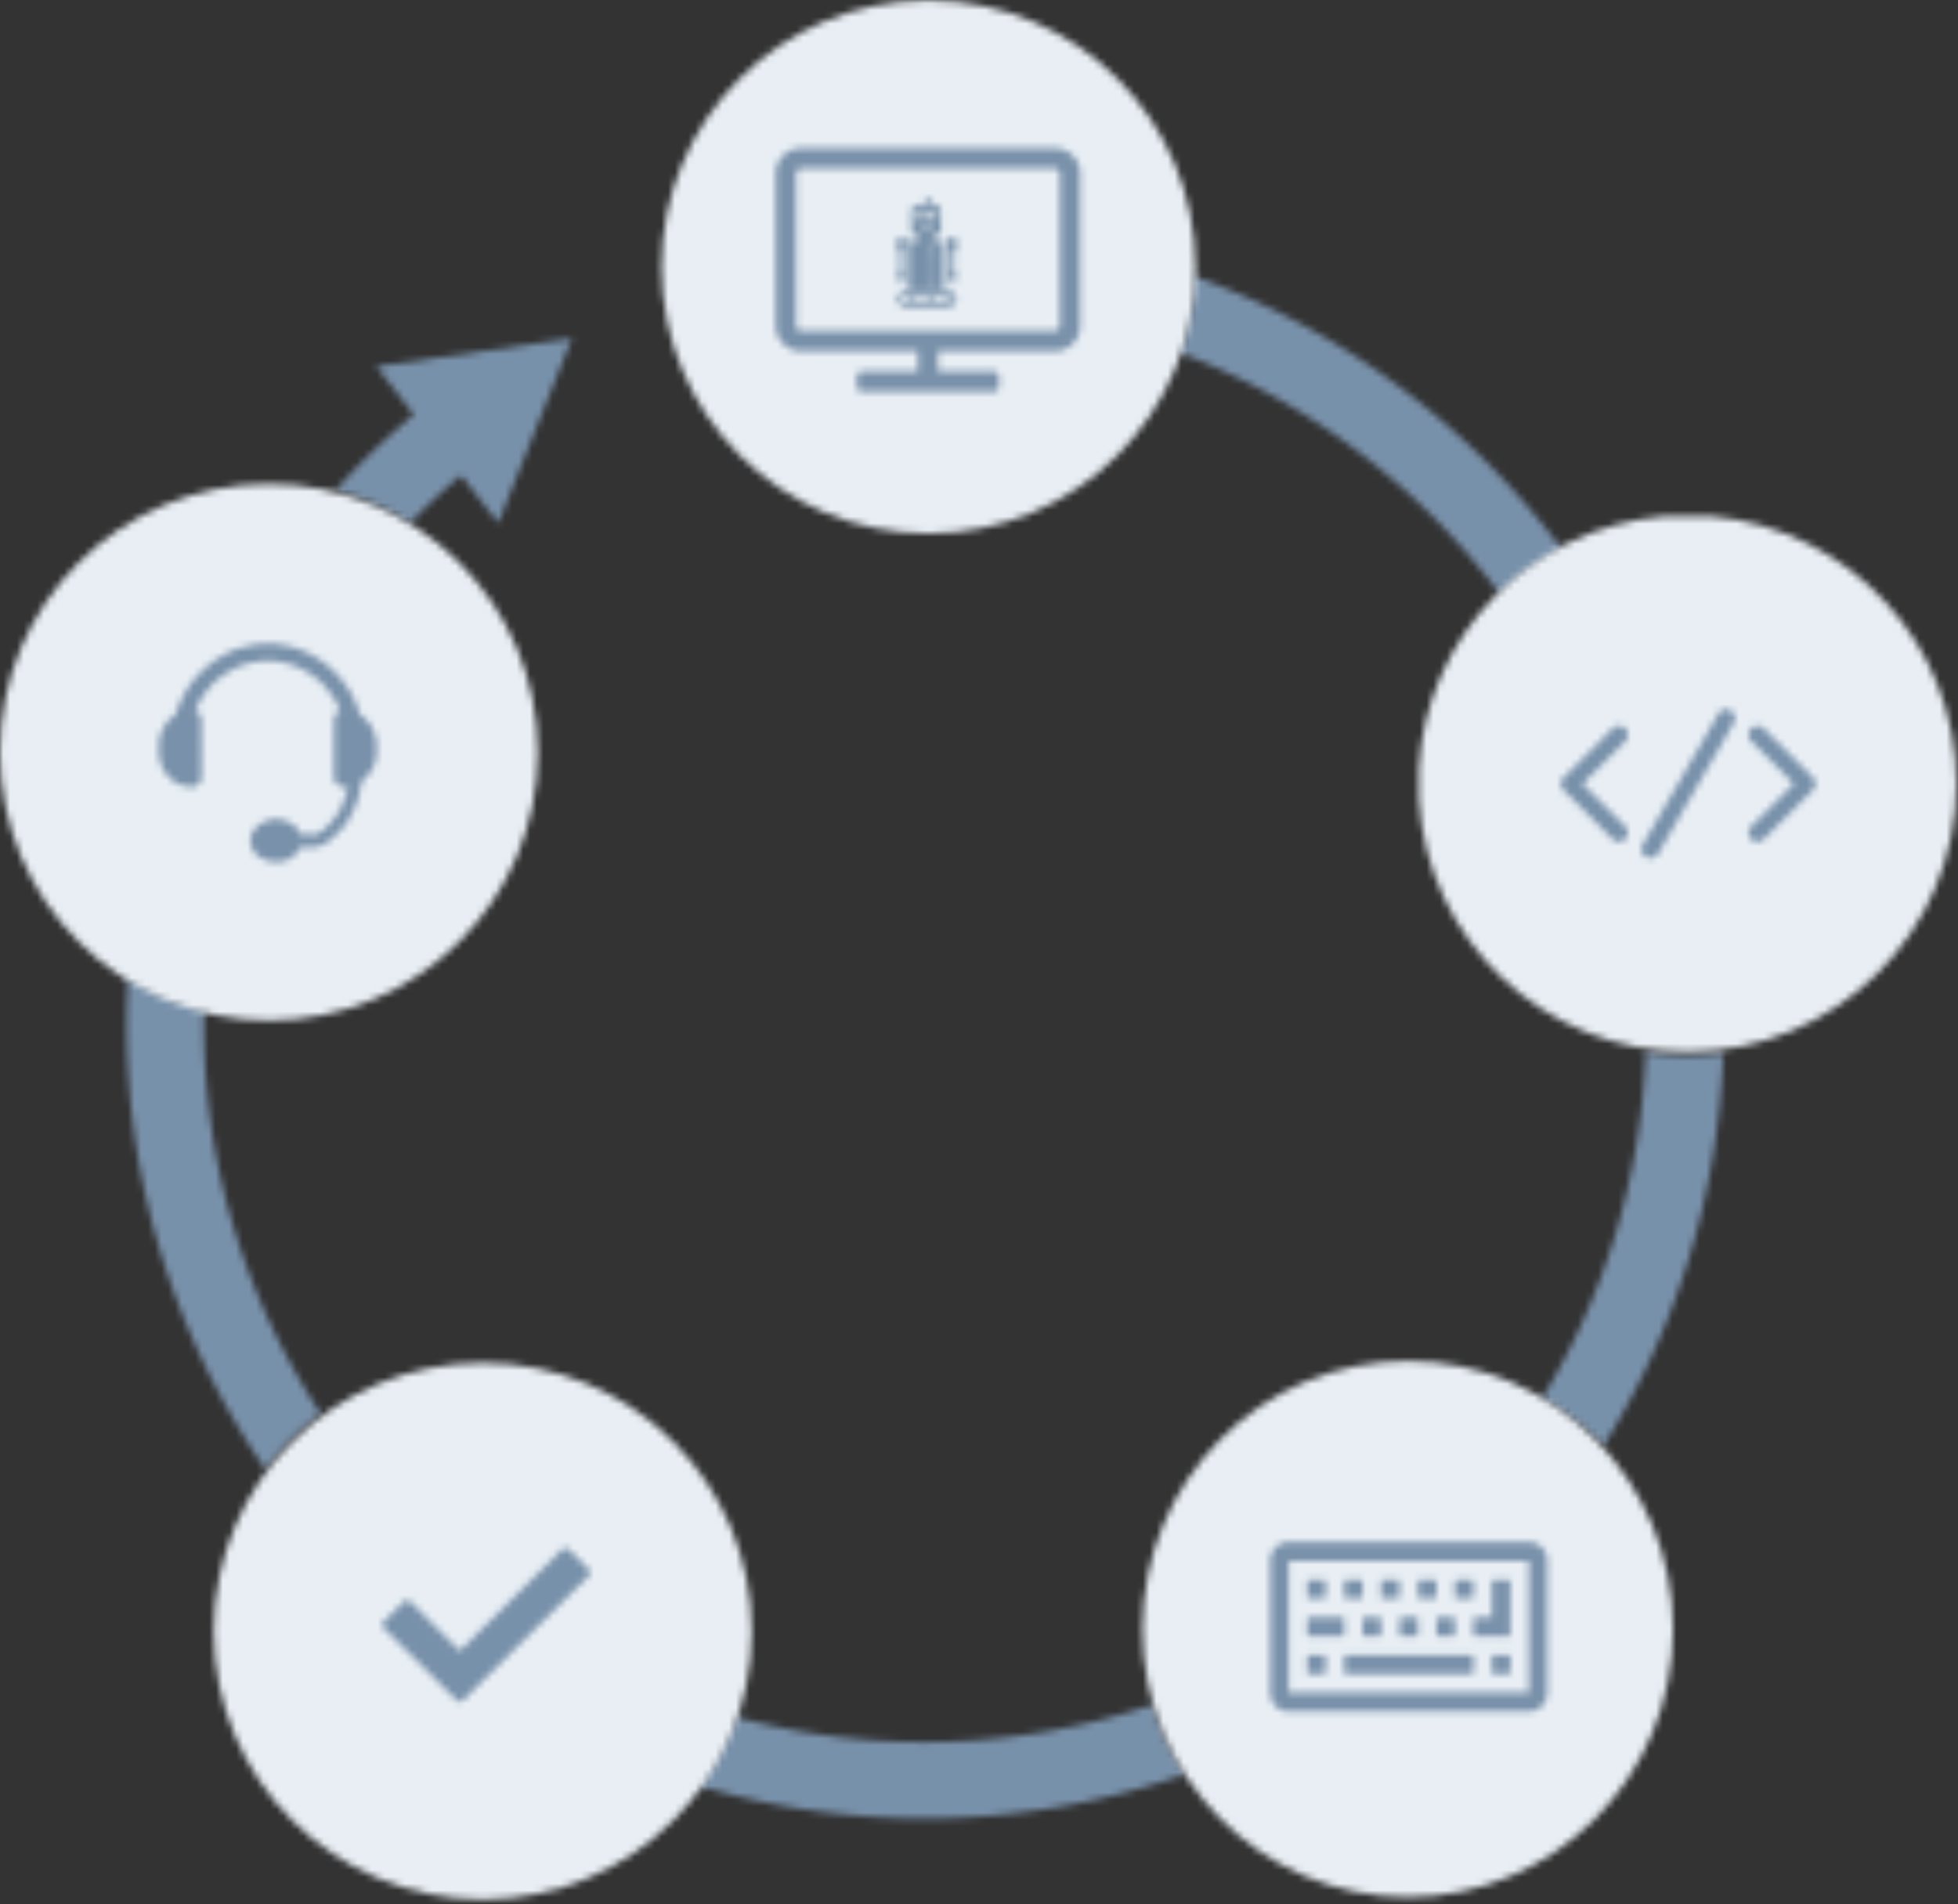 <?xml version="1.0" encoding="UTF-8"?>
<svg viewBox="0 0 290 282" xmlns="http://www.w3.org/2000/svg" xmlns:xlink="http://www.w3.org/1999/xlink">
<rect x="0" y="0" width="290" height="282" fill="#333333" stroke="none"/>
<defs>
<path id="az" d="M.025 11.83c19.02 7.233 35.462 19.774 47.492 35.833a39.632 39.632 0 0 1 9.207-6.611C42.974 22.612 23.973 8.34 1.98.444 1.88 4.413 1.202 8.234.025 11.83z"/>
<path id="ax" d="M.225 51.374a40.161 40.161 0 0 1 9.101 7.029C19.914 41.4 26.28 21.553 27.011.298c-1.705.22-3.438.345-5.203.345-2.128 0-4.218-.168-6.26-.485-.684 18.676-6.18 36.15-15.323 51.216z"/>
<path id="av" d="M34.02 6.043A106.35 106.35 0 0 1 6.011 2.286 39.458 39.458 0 0 1 .532 12.49a117.557 117.557 0 0 0 33.487 4.868c13.551 0 26.56-2.324 38.686-6.545a39.328 39.328 0 0 1-4.89-10.29 106.169 106.169 0 0 1-33.796 5.52z"/>
<path id="at" d="M.351 7.283c0 24.43 7.588 47.138 20.544 65.956a39.99 39.99 0 0 1 8.17-8.3C18.152 48.323 11.785 28.53 11.785 7.284c0-.838.047-1.672.068-2.508A39.979 39.979 0 0 1 .577.212 116.143 116.143 0 0 0 .35 7.283z"/>
<path id="ar" d="M6.4 4.35l5.558 7.14c-1.009.85-2.01 1.708-2.984 2.585a118.265 118.265 0 0 0-8.578 8.562 39.26 39.26 0 0 1 11.073 4.867c1.635-1.682 3.309-3.33 5.063-4.909.795-.715 1.613-1.414 2.432-2.106l5.504 7.068L35.39.2 6.4 4.349z"/>
<path id="ap" d="M39.786.059C18.081.206.53 17.825.53 39.537c0 21.802 17.699 39.477 39.531 39.477 21.834 0 39.533-17.675 39.533-39.477C79.593 17.825 62.042.206 40.335.059h-.549z"/>
<path id="an" d="M3.969.56c-1.033 0-1.917.368-2.653 1.103C.581 2.4.212 3.283.212 4.316v22.54c0 1.033.37 1.917 1.104 2.654.736.735 1.62 1.104 2.653 1.104h17.28v3.004h-8.264c-.22 0-.4.071-.54.211a.736.736 0 0 0-.212.54v1.504c0 .218.072.398.212.539.14.142.32.212.54.212H32.52c.219 0 .4-.07.54-.212a.731.731 0 0 0 .211-.54V34.37c0-.219-.07-.4-.211-.54a.735.735 0 0 0-.54-.21h-8.265v-3.005h17.28c1.034 0 1.917-.37 2.654-1.104.735-.737 1.103-1.621 1.103-2.653V4.317c0-1.034-.368-1.918-1.103-2.654C43.451.928 42.568.56 41.535.56H3.969zm-.527 26.824a.717.717 0 0 1-.224-.527V4.317c0-.204.074-.38.224-.528a.715.715 0 0 1 .527-.225h37.566c.203 0 .38.075.528.225.15.148.223.324.223.527v22.54c0 .204-.074.381-.223.528a.724.724 0 0 1-.528.224H3.969a.718.718 0 0 1-.527-.224z"/>
<path id="al" d="M.716.171A.347.347 0 0 0 .368.52V1.87c0 .175.142.318.317.318v3.13a.318.318 0 0 0-.317.319v.524c0 .192.155.347.348.347h.69c.191 0 .347-.155.347-.347v-.524a.318.318 0 0 0-.317-.319v-3.13a.317.317 0 0 0 .317-.318V.52A.348.348 0 0 0 1.407.17H.716z"/>
<path id="aj" d="M.4.171A.347.347 0 0 0 .053.52V1.87c0 .175.142.318.316.318v3.13a.318.318 0 0 0-.316.319v.524c0 .192.155.347.347.347h.692c.19 0 .345-.155.345-.347v-.524a.318.318 0 0 0-.315-.319v-3.13a.317.317 0 0 0 .315-.318V.52A.347.347 0 0 0 1.092.17H.4z"/>
<path id="ah" d="M1.672.3C.984.3.42.83.42 1.481c0 .65.565 1.18 1.253 1.18H7.91c.69 0 1.252-.53 1.252-1.18C9.161.832 8.6.299 7.91.299H1.672zm5.566 1.182c0-.321.275-.58.615-.58.34 0 .616.259.616.58 0 .32-.276.579-.616.579-.34 0-.615-.259-.615-.58zm-1.532 0c0-.321.275-.58.616-.58.34 0 .615.259.615.58 0 .32-.276.579-.615.579-.341 0-.616-.259-.616-.58zm-1.53 0c0-.321.275-.58.615-.58.34 0 .615.259.615.58 0 .32-.275.579-.615.579-.34 0-.614-.259-.614-.58zm-1.532 0c0-.321.276-.58.616-.58.34 0 .615.259.615.58 0 .32-.276.579-.615.579-.34 0-.616-.259-.616-.58zm-1.53 0c0-.321.275-.58.615-.58.34 0 .615.259.615.58 0 .32-.275.579-.615.579-.34 0-.615-.259-.615-.58z"/>
<path id="af" d="M.563 1.443h1.722C2.285.845 1.9.36 1.423.36c-.475 0-.86.485-.86 1.083z"/>
<path id="ad" d="M1.278.21C.96.21.702.482.702.816v3.13c0 .334.26.608.576.608h.552v.772H.835c-.317 0-.576.274-.576.608v6.301c0 .335.26.608.576.608h4.074c.316 0 .577-.273.577-.608v-6.3c0-.335-.26-.609-.577-.609h-.998v-.772h.554c.316 0 .577-.274.577-.608V.817c0-.334-.26-.608-.577-.608H1.278zm1.915 1.544c0-.336.258-.607.576-.607.32 0 .577.27.577.607 0 .335-.258.608-.577.608-.318 0-.576-.273-.576-.608zm-1.794 0c0-.336.257-.607.577-.607.318 0 .576.27.576.607 0 .335-.258.608-.576.608-.32 0-.577-.273-.577-.608zm.665 1.644h1.333l.464-.232.098.22-.51.255H2.063v-.243zM3.71 6.036c0-.118.09-.213.202-.213.11 0 .2.095.2.213 0 .117-.09.213-.2.213a.208.208 0 0 1-.202-.213zm0 .871c0-.118.09-.212.202-.212.11 0 .2.094.2.212s-.09.213-.2.213a.208.208 0 0 1-.202-.213zm0 .873c0-.119.09-.214.202-.214.11 0 .2.095.2.214 0 .116-.09.212-.2.212a.208.208 0 0 1-.202-.212zm0 .87c0-.116.09-.213.202-.213.11 0 .2.097.2.213 0 .118-.09.212-.2.212a.207.207 0 0 1-.202-.212zm0 .872c0-.118.09-.213.202-.213.11 0 .2.095.2.213 0 .117-.09.212-.2.212a.208.208 0 0 1-.202-.212zm0 .87c0-.116.09-.212.202-.212.11 0 .2.096.2.213 0 .118-.09.213-.2.213a.207.207 0 0 1-.202-.213zm0 .873c0-.117.09-.213.202-.213.11 0 .2.096.2.213 0 .117-.09.213-.2.213a.208.208 0 0 1-.202-.213zm0 .871c0-.117.09-.211.202-.211.11 0 .2.094.2.211 0 .118-.09.213-.2.213a.207.207 0 0 1-.202-.213z"/>
<path id="ab" d="M43.778.416C64.075 2.246 79.98 19.26 79.98 39.983c0 21.943-17.834 39.73-39.834 39.73C18.912 79.713 1.56 63.14.38 42.253v-4.54C1.49 18.03 16.965 2.179 36.515.417h7.263z"/>
<path id="bn" d="M23.438.921A1.326 1.326 0 0 1 25.24.44c.632.364.847 1.171.484 1.8L14.508 21.646a1.32 1.32 0 0 1-2.286-1.317L23.438.92zm4.863 2.18a1.318 1.318 0 0 1 1.866 0l7.258 7.251a1.316 1.316 0 0 1 0 1.864l-7.258 7.25a1.314 1.314 0 0 1-.933.385 1.316 1.316 0 0 1-.933-2.249l6.324-6.318-6.324-6.318a1.317 1.317 0 0 1 0-1.864zm-20.52 0a1.32 1.32 0 0 1 1.865 0 1.32 1.32 0 0 1 0 1.865L3.32 11.284l6.326 6.318a1.318 1.318 0 1 1-1.866 1.863l-7.259-7.25a1.316 1.316 0 0 1 0-1.863l7.26-7.25z"/>
<path id="bl" d="M.448 39.812c0 21.922 17.589 39.693 39.285 39.693 21.7 0 39.288-17.77 39.288-39.693S61.432.119 39.733.119C18.037.12.448 17.89.448 39.812z"/>
<path id="bj" d="M3.088.201c-.756 0-1.401.273-1.934.817a2.716 2.716 0 0 0-.802 1.97v19.507c0 .77.268 1.425.802 1.97a2.612 2.612 0 0 0 1.934.816h35.556c.754 0 1.4-.273 1.933-.816a2.709 2.709 0 0 0 .802-1.97V2.99c0-.77-.267-1.426-.802-1.971A2.611 2.611 0 0 0 38.644.2H3.088zm-.002 22.293h35.558V2.99H3.086v19.505zm30.43-16.72c-.229 0-.343.117-.343.349v5.225h-2.392c-.228 0-.342.117-.342.35v2.089c0 .232.114.348.342.348h4.786c.228 0 .342-.116.342-.348V6.123c0-.232-.114-.348-.342-.348h-2.05zm-5.471 0c-.228 0-.342.117-.342.349v2.09c0 .233.114.349.342.349h2.052c.228 0 .342-.116.342-.349v-2.09c0-.232-.114-.348-.342-.348h-2.052zm-5.47 0c-.228 0-.342.117-.342.349v2.09c0 .233.114.349.342.349h2.052c.226 0 .34-.116.34-.349v-2.09c0-.232-.114-.348-.34-.348h-2.052zm-5.47 0c-.228 0-.342.117-.342.349v2.09c0 .233.114.349.342.349h2.051c.227 0 .341-.116.341-.349v-2.09c0-.232-.114-.348-.34-.348h-2.052zm-5.47 0c-.229 0-.343.117-.343.349v2.09c0 .233.114.349.342.349h2.052c.227 0 .34-.116.34-.349v-2.09c0-.232-.113-.348-.34-.348h-2.052zm-5.47 0c-.228 0-.343.117-.343.349v2.09c0 .233.115.349.343.349h2.05c.229 0 .343-.116.343-.349v-2.09c0-.232-.114-.348-.342-.348h-2.05zm19.145 5.574c-.229 0-.343.117-.343.35v2.089c0 .232.114.348.343.348h2.052c.228 0 .341-.116.341-.348v-2.09c0-.232-.113-.35-.34-.35H25.31zm-5.47 0c-.229 0-.343.117-.343.35v2.089c0 .232.114.348.343.348h2.05c.229 0 .343-.116.343-.348v-2.09c0-.232-.114-.35-.342-.35h-2.05zm-5.47 0c-.23 0-.343.117-.343.35v2.089c0 .232.114.348.343.348h2.05c.229 0 .343-.116.343-.348v-2.09c0-.232-.114-.35-.342-.35H14.37zm-8.205 0c-.228 0-.343.117-.343.35v2.089c0 .232.115.348.343.348h4.786c.227 0 .341-.116.341-.348v-2.09c0-.232-.114-.35-.34-.35H6.164zm27.351 5.574c-.229 0-.343.116-.343.347v2.09c0 .234.114.35.343.35h2.051c.228 0 .342-.116.342-.35v-2.09c0-.23-.114-.347-.342-.347h-2.05zm-21.882 0c-.228 0-.342.116-.342.347v2.09c0 .234.114.35.342.35h18.463c.228 0 .342-.116.342-.35v-2.09c0-.23-.114-.347-.342-.347H11.634zm-5.469 0c-.228 0-.343.116-.343.347v2.09c0 .234.115.35.343.35h2.05c.229 0 .343-.116.343-.35v-2.09c0-.23-.114-.347-.342-.347h-2.05z"/>
<path id="bh" d="M.176 40.123c0 21.85 17.685 39.581 39.555 39.73h.552c21.87-.149 39.554-17.88 39.554-39.73 0-21.943-17.83-39.732-39.83-39.732S.176 18.18.176 40.123z"/>
<path id="bf" d="M26.772.72l-15.122 15-7.31-7.266a.647.647 0 0 0-.505-.2.636.636 0 0 0-.501.2l-2.938 2.91a.624.624 0 0 0-.204.499c0 .213.055.352.204.497l10.75 10.645c.294.289.71.293 1.007 0l18.565-18.38a.636.636 0 0 0 .205-.5.642.642 0 0 0-.207-.498L27.78.72a.718.718 0 0 0-.504-.218.716.716 0 0 0-.504.218z"/>
<path id="bd" d="M0 40.097c0 21.942 17.833 39.73 39.83 39.73 22 0 39.833-17.788 39.833-39.73C79.663 18.154 61.829.366 39.829.366 17.833.366 0 18.154 0 40.097z"/>
<path id="bb" d="M17.772.302c-.858 0-1.721-.036-2.577.016-.383.025-.777.122-1.162.203-.425.089-.85.178-1.27.285-.342.087-.698.142-1.017.28-.657.283-1.317.58-1.94.933-.72.413-1.414.872-2.068 1.4-.551.443-1.047.937-1.53 1.442a13.19 13.19 0 0 0-2.047 2.797 18.6 18.6 0 0 0-1.284 2.926 1.025 1.025 0 0 1-.415.512c-.696.404-1.108 1.044-1.453 1.723-.257.5-.55 1.007-.52 1.61.003.03-.077.066-.12.098v2.519c.043.055.11.103.12.163.026.142-.002.293.037.428a5.763 5.763 0 0 0 1.026 2.024c.939 1.191 2.222 1.744 3.72 1.785.732.02 1.39-.602 1.39-1.409.004-2.79.013-5.578-.008-8.365-.004-.533-.102-1.08-.708-1.336-.106-.043-.2-.14-.116-.345.162-.402.386-.764.572-1.148.397-.819.98-1.499 1.545-2.187.544-.664 1.216-1.21 1.928-1.702a12.935 12.935 0 0 1 2.729-1.462c.924-.357 1.903-.487 2.87-.662.345-.063.71-.01 1.067-.01.378 0 .804-.11 1.119.03.139.062.287.062.43.062.2 0 .39 0 .548.16.819.07 1.934.478 2.518.757 1.326.632 2.526 1.446 3.559 2.498.399.406.724.867 1.068 1.319.551.722.998 1.497 1.345 2.337.084.203.012.3-.1.346-.609.252-.708.805-.713 1.33-.026 2.79-.006 5.578-.016 8.368-.003.756.696 1.467 1.449 1.426.053-.004.108-.002.164 0 .07.003.142.006.213-.004.19-.023.215.087.19.225-.045.253-.071.513-.16.751-.358.963-.653 1.95-1.214 2.833a11.948 11.948 0 0 1-1.143 1.535c-.41.461-.846.905-1.367 1.249-.397.262-.78.542-1.32.47-.412-.053-.84-.034-1.256-.003-.381.027-.634-.031-.748-.462-.057-.214-.263-.402-.432-.572-.758-.765-1.712-1.125-2.758-1.226a2.88 2.88 0 0 0-1.197.132c-.416.146-.843.283-1.233.519a3.55 3.55 0 0 0-.87.773c-.846.996-.85 2.023-.351 3.063.403.838 1.442 1.5 2.424 1.691.02.004.03.068.046.103h2.013c.084-.237.385-.052.488-.25.377.018.615-.27.88-.452.245-.169.558-.276.693-.634.09-.238.394-.4.455-.691.033-.164.152-.11.242-.11.432-.002.866-.002 1.3-.002h.65c.34-.001.994-.256 1.334-.429.68-.347 1.233-.843 1.753-1.386.17-.18.386-.306.536-.52.153-.22.387-.383.566-.588.155-.18.283-.383.419-.58.146-.211.29-.423.429-.641.198-.315.273-.705.579-.955-.025-.384.277-.64.382-.975.107-.351.262-.69.37-1.042.184-.605.338-1.218.387-1.854.018-.236.159-.454.127-.706-.005-.042.083-.102.137-.143.754-.574 1.303-1.323 1.686-2.17.174-.383.363-.8.315-1.257-.003-.028.079-.066.12-.1v-2.518c-.036-.014-.102-.028-.102-.043 0-.448-.197-.832-.347-1.242-.268-.736-.708-1.335-1.26-1.866-.233-.224-.547-.381-.73-.635-.175-.243-.233-.572-.329-.867-.179-.555-.441-1.078-.684-1.602-.318-.69-.745-1.338-1.189-1.958-.56-.782-1.199-1.506-1.898-2.174-.732-.7-1.538-1.289-2.39-1.826A12.697 12.697 0 0 0 20.494.87c-.447-.13-.894-.315-1.38-.323-.192-.002-.382-.09-.576-.116-.18-.022-.364.029-.52-.122-.016-.015-.044-.022-.073-.022-.054 0-.12.015-.173.015z"/>
</defs>
<g fill="none" fill-rule="evenodd">
<g transform="translate(174.71 40.41)">
<mask id="ay" fill="#fff">
<use xlink:href="#az"/>
</mask>
<path d="M-2.49 50.194h61.73v-52.28H-2.49z" fill="#7891AA" mask="url(#ay)"/>
</g>
<g transform="translate(228.2 155.7)">
<mask id="aw" fill="#fff">
<use xlink:href="#ax"/>
</mask>
<path d="M-2.323 60.942H29.56V-2.383H-2.323z" fill="#7891AA" mask="url(#aw)"/>
</g>
<g transform="translate(102.81 251.97)">
<mask id="au" fill="#fff">
<use xlink:href="#av"/>
</mask>
<path d="M-1.987 19.881h77.21V-1.996h-77.21z" fill="#7891AA" mask="url(#au)"/>
</g>
<g transform="translate(18.422 144.41)">
<mask id="as" fill="#fff">
<use xlink:href="#at"/>
</mask>
<path d="M-2.19 75.757h33.797V-2.307H-2.19z" fill="#7891AA" mask="url(#as)"/>
</g>
<g transform="translate(49.324 49.918)">
<mask id="aq" fill="#fff">
<use xlink:href="#ar"/>
</mask>
<path d="M-2.125 30.104h40.037v-32.45H-2.125z" fill="#7891AA" mask="url(#aq)"/>
</g>
<g transform="translate(97.459)">
<mask id="ao" fill="#fff">
<use xlink:href="#ap"/>
</mask>
<path d="M-2.002 81.547h84.127v-84.02H-2.002z" fill="#E8EEF4" mask="url(#ao)"/>
</g>
<g transform="translate(114.69 21.393)">
<mask id="am" fill="#fff">
<use xlink:href="#an"/>
</mask>
<path d="M-2.324 39.142h50.152v-41.1H-2.324z" fill="#7991AA" mask="url(#am)"/>
</g>
<g transform="translate(132.52 35.061)">
<mask id="ak" fill="#fff">
<use xlink:href="#al"/>
</mask>
<path d="M-2.069 8.946h6.26V-2.266h-6.26z" fill="#7891AA" mask="url(#ak)"/>
</g>
<g transform="translate(140.25 35.061)">
<mask id="ai" fill="#fff">
<use xlink:href="#aj"/>
</mask>
<path d="M-2.384 8.946h6.26V-2.266h-6.26z" fill="#7891AA" mask="url(#ai)"/>
</g>
<g transform="translate(132.52 42.787)">
<mask id="ag" fill="#fff">
<use xlink:href="#ah"/>
</mask>
<path d="M-2.18 5.1h13.942v-7.238H-2.181z" fill="#7891AA" mask="url(#ag)"/>
</g>
<g transform="translate(136.09 29.119)">
<mask id="ae" fill="#fff">
<use xlink:href="#af"/>
</mask>
<path d="m-1.875 3.88h6.597v-5.957h-6.597z" fill="#7891AA" mask="url(#ae)"/>
</g>
<g transform="translate(134.3 30.307)">
<mask id="ac" fill="#fff">
<use xlink:href="#ad"/>
</mask>
<path d="M-2.18 15.397H7.924V-2.345H-2.18z" fill="#7891AA" mask="url(#ac)"/>
</g>
<g transform="translate(209.78 76.066)">
<mask id="aa" fill="#fff">
<use xlink:href="#ab"/>
</mask>
<path d="M-2.215 82.244H82.51V-2.279H-2.215z" fill="#E8EEF4" mask="url(#aa)"/>
</g>
<g transform="translate(231.07 104.81)">
<mask id="bm" fill="#fff">
<use xlink:href="#bn"/>
</mask>
<path d="M-2.396 24.836h42.738V-2.268H-2.396z" fill="#7891AA" mask="url(#bm)"/>
</g>
<g transform="translate(168.77 201.46)">
<mask id="bk" fill="#fff">
<use xlink:href="#bl"/>
</mask>
<path d="M-2.084 82.036h83.64V-2.412h-83.64z" fill="#E8EEF4" mask="url(#bk)"/>
</g>
<g transform="translate(187.79 228.2)">
<mask id="bi" fill="#fff">
<use xlink:href="#bj"/>
</mask>
<path d="M-2.157 27.837h46.045V-2.354H-2.157z" fill="#7991AA" mask="url(#bi)"/>
</g>
<g transform="translate(31.496 201.46)">
<mask id="bg" fill="#fff">
<use xlink:href="#bh"/>
</mask>
<path d="M-2.356 82.384h84.724V-2.14H-2.356z" fill="#E8EEF4" mask="url(#bg)"/>
</g>
<g transform="translate(56.455 228.79)">
<mask id="be" fill="#fff">
<use xlink:href="#bf"/>
</mask>
<path d="M-2.34 25.723h35.797V-1.998H-2.341z" fill="#7891AA" mask="url(#be)"/>
</g>
<g transform="translate(0 71.311)">
<mask id="bc" fill="#fff">
<use xlink:href="#bd"/>
</mask>
<path d="M-2.53 82.358h84.725V-2.165H-2.531z" fill="#E8EEF4" mask="url(#bc)"/>
</g>
<g transform="translate(23.176 95.082)">
<mask id="ba" fill="#fff">
<use xlink:href="#bb"/>
</mask>
<path d="M-2.16 35.06h37.288V-2.243H-2.16z" fill="#7991AA" mask="url(#ba)"/>
</g>
</g>
</svg>
